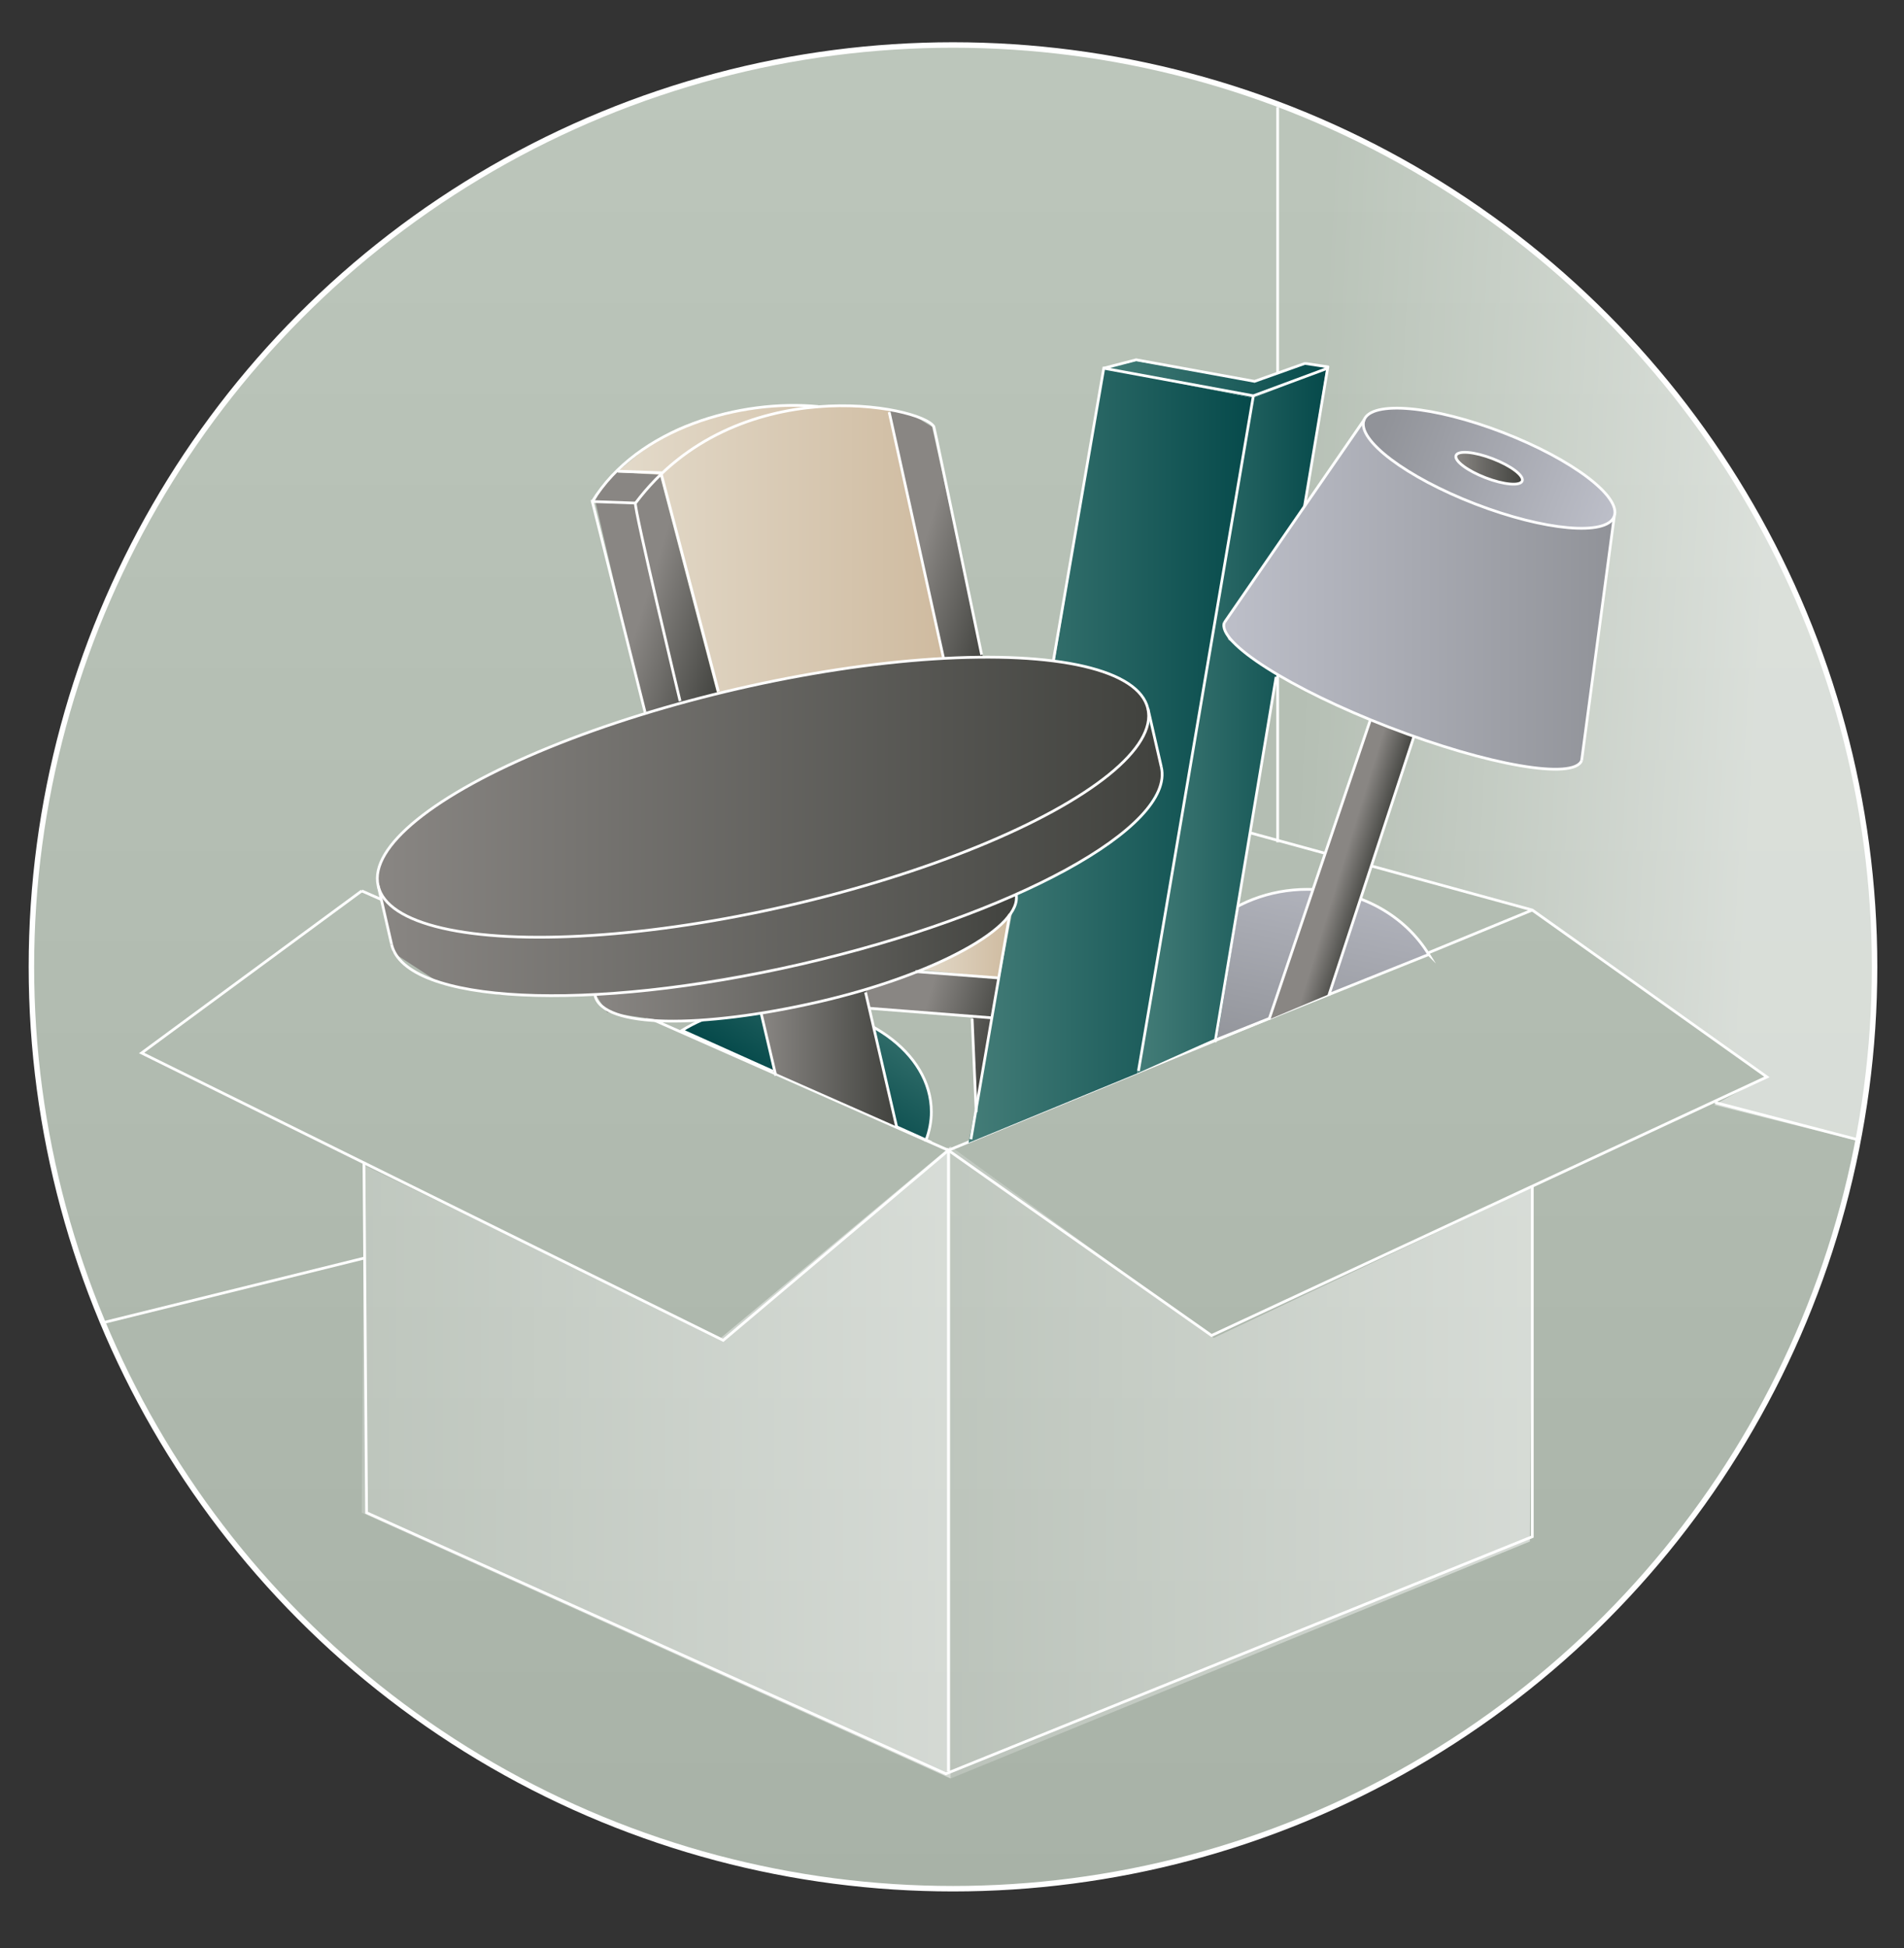 <?xml version="1.0" encoding="UTF-8"?>
<svg viewBox="0 0 174 178" width="174" height="178" xmlns="http://www.w3.org/2000/svg" xmlns:xlink="http://www.w3.org/1999/xlink">
<rect x="0" y="0" width="174" height="178" fill="#333333" stroke="none"/>
<defs>
<style>.cls-1{fill:url(#l);}.cls-2{fill:url(#o);}.cls-3{fill:url(#e);}.cls-4{fill:url(#n);}.cls-5{fill:url(#k);}.cls-5,.cls-6,.cls-7,.cls-8,.cls-9,.cls-10,.cls-11{stroke:#fff;stroke-miterlimit:10;}.cls-5,.cls-6,.cls-7,.cls-9,.cls-10,.cls-11{stroke-width:.25px;}.cls-12{fill:url(#q);}.cls-13{fill:url(#t);}.cls-14{fill:url(#u);}.cls-6{fill:url(#b);}.cls-7{fill:url(#c);}.cls-15{fill:url(#p);}.cls-8{stroke-width:.5px;}.cls-8,.cls-16,.cls-10{fill:none;}.cls-17{clip-path:url(#w);}.cls-9{fill:url(#i);}.cls-18{fill:url(#g);}.cls-19{fill:url(#f);}.cls-20{fill:url(#d);}.cls-21{fill:url(#v);}.cls-22{fill:url(#m);}.cls-23{fill:url(#h);}.cls-24{fill:url(#a);}.cls-11{fill:url(#j);}.cls-25{fill:url(#s);}.cls-26{fill:url(#r);}</style>
<linearGradient id="v" x1="87.09" x2="87.09" y1="6.84" y2="175.28" gradientUnits="userSpaceOnUse">
<stop stop-color="#bcc6bb" offset="0"/>
<stop stop-color="#a8b2a7" offset=".99"/>
</linearGradient>
<clipPath id="w">
<circle class="cls-16" cx="87.09" cy="88.33" r="84.22"/>
</clipPath>
<linearGradient id="l" x1="160.69" x2="119.43" y1="57.48" y2="55.22" gradientUnits="userSpaceOnUse">
<stop stop-color="#fff" stop-opacity=".5" offset="0"/>
<stop stop-color="#fff" stop-opacity="0" offset="1"/>
</linearGradient>
<linearGradient id="d" x1="33.06" x2="86.87" y1="133.61" y2="133.61" gradientUnits="userSpaceOnUse">
<stop stop-color="#fff" stop-opacity=".2" offset="0"/>
<stop stop-color="#fff" stop-opacity=".5" offset="1"/>
</linearGradient>
<linearGradient id="h" x1="86.87" x2="140.03" xlink:href="#d"/>
<linearGradient id="c" x1="121.59" x2="117.08" y1="74.64" y2="97.59" gradientUnits="userSpaceOnUse">
<stop stop-color="#bdbfc9" offset="0"/>
<stop stop-color="#919399" offset=".99"/>
</linearGradient>
<linearGradient id="b" x1="80.3" x2="72.79" y1="88.4" y2="100.22" gradientUnits="userSpaceOnUse">
<stop stop-color="#447d78" offset="0"/>
<stop stop-color="#064a4b" offset=".99"/>
</linearGradient>
<linearGradient id="g" x1="88.51" x2="114.54" y1="69.02" y2="69.02" xlink:href="#b"/>
<linearGradient id="a" x1="54.5" x2="92.78" y1="87.62" y2="87.62" gradientUnits="userSpaceOnUse">
<stop stop-color="#898683" offset="0"/>
<stop stop-color="#42433f" offset=".99"/>
</linearGradient>
<linearGradient id="f" x1="34.59" x2="106.2" y1="77.83" y2="77.83" xlink:href="#a"/>
<linearGradient id="u" x1="69.59" x2="81.84" y1="96.64" y2="96.64" xlink:href="#a"/>
<linearGradient id="t" x1="103.93" x2="121.22" y1="65.85" y2="65.85" xlink:href="#b"/>
<linearGradient id="s" x1="100.87" x2="121.22" y1="34.68" y2="34.68" xlink:href="#b"/>
<linearGradient id="r" x1="111.81" x2="147.47" y1="54.42" y2="54.42" xlink:href="#c"/>
<linearGradient id="q" x1="122.36" x2="125.16" y1="80.02" y2="80.88" xlink:href="#a"/>
<linearGradient id="e" x1="56.36" x2="86.22" y1="50.21" y2="50.21" gradientUnits="userSpaceOnUse">
<stop stop-color="#e3daca" offset="0"/>
<stop stop-color="#cfbba0" offset=".99"/>
</linearGradient>
<linearGradient id="p" x1="84.19" x2="92.29" y1="86.41" y2="86.41" xlink:href="#e"/>
<linearGradient id="o" x1="59.16" x2="67.9" y1="54.17" y2="56.86" xlink:href="#a"/>
<linearGradient id="n" x1="84.61" x2="92.78" y1="48.96" y2="51.47" xlink:href="#a"/>
<linearGradient id="m" x1="84.17" x2="91.23" y1="93.29" y2="95.46" xlink:href="#a"/>
<linearGradient id="k" x1="147.71" x2="126.11" y1="47.03" y2="39.12" gradientTransform="translate(126.98 -99.59) rotate(68.89)" xlink:href="#c"/>
<linearGradient id="j" x1="133.05" x2="139.14" y1="42.77" y2="42.77" gradientTransform="translate(126.98 -99.59) rotate(68.89)" xlink:href="#a"/>
<linearGradient id="i" x1="34.48" x2="104.98" y1="72.83" y2="72.83" gradientTransform="translate(18.1 -13.77) rotate(12.95)" xlink:href="#a"/>
</defs>
<circle class="cls-21" cx="87.09" cy="88.22" r="84.22"/>
<g class="cls-17">
<polygon class="cls-1" points="116.84 8.19 116.55 76.88 139.59 83 161.47 98.32 156.65 100.94 177.07 106.05 173.1 55.64 128.36 8.05"/>
<line class="cls-10" x1="156.73" x2="172.69" y1="100.72" y2="104.88"/>
<line class="cls-10" x1="6.74" x2="33.36" y1="121.5" y2="114.92"/>
<line class="cls-10" x1="116.76" x2="116.76" y1="76.95" y2="9.78"/>
<polygon class="cls-20" points="33.28 106.48 65.87 122.23 86.87 104.73 86.87 162.48 33.06 138.2"/>
<polygon class="cls-23" points="140.03 108.45 139.81 140.83 86.87 162.48 86.87 104.73 110.93 122.23"/>
<polyline class="cls-10" points="33.26 106.16 33.5 138.2 86.44 162.05 140.03 140.39 140.03 108.34"/>
<polyline class="cls-10" points="140.03 83.14 86.67 105.09 33.06 81.39"/>
<line class="cls-10" x1="121.03" x2="114.22" y1="77.94" y2="76.08"/>
<polyline class="cls-10" points="125.2 79.08 140.03 83.14 161.47 98.39 110.72 122.01 86.67 105.09 86.67 161.83"/>
<polyline class="cls-10" points="86.67 105.09 66.09 122.45 12.94 96.2 33.06 81.39"/>
<path class="cls-7" d="M130.57,87.2c-2.16-3.55-6.32-5.95-11.1-5.95-7.01,0-12.69,5.16-12.69,11.52,0,1.29,.24,2.54,.67,3.7l23.12-9.27Z"/>
<path class="cls-6" d="M84.63,104.15c.31-.82,.48-1.68,.48-2.57,0-5.43-6.17-9.83-13.79-9.83-3.44,0-6.59,.9-9,2.39l22.31,10.01Z"/>
<polygon class="cls-18" points="100.87 33.64 114.54 36.37 103.93 98.06 88.51 104.41 92.78 81.87"/>
<polygon class="cls-24" points="54.5 90.95 55.48 92.48 61.39 93.36 68.61 92.81 76.26 91.39 82.28 89.53 86.22 87.67 89.72 85.81 91.69 84.39 92.67 82.86 92.78 81.87"/>
<polygon class="cls-19" points="34.59 81.4 35.9 87.01 40.28 89.86 45.68 90.88 55.45 90.88 61.86 90 72.07 88.25 81.55 85.78 89.86 83 96.42 80.09 101.53 77.03 104.59 74.11 106.2 71.48 105.76 68.42 104.59 64.78"/>
<polygon class="cls-14" points="69.59 92.59 74.08 91.61 79.11 90.41 81.84 102.87 70.69 97.95"/>
<polygon class="cls-13" points="114.54 36.37 121.22 33.64 111.26 94.78 103.93 98.06"/>
<polygon class="cls-25" points="100.87 33.64 114.54 36.37 121.22 33.64 119.25 33.09 114.54 34.84 103.83 32.98"/>
<polygon class="cls-26" points="124.72 38.53 111.81 56.97 112.25 58.43 115.75 61.06 121.87 64.34 127.85 66.82 132.88 68.49 137.18 69.66 141.12 70.32 142.73 70.32 144.04 69.95 144.55 69.59 147.47 47.35"/>
<polygon class="cls-12" points="125.15 65.8 115.97 93.14 121.51 90.81 129.24 67.25"/>
<path class="cls-3" d="M56.36,43.16l3.94,.22,5.25,20.02,7.77-1.53,7.55-1.2,5.36-.55-4.92-22.75-4.16-.33h-5.14l-5.58,.66s-2.62,.55-4.7,1.53-5.36,3.94-5.36,3.94Z"/>
<polygon class="cls-15" points="87.97 88.98 84.19 88.6 86.98 87.45 89.17 86.14 91.41 84.55 92.23 83.41 92.29 83.79 91.25 89.42"/>
<polygon class="cls-2" points="54.39 45.73 55.21 44.19 56.36 43.16 60.29 43.37 65.54 63.39 58.93 65.25"/>
<polygon class="cls-4" points="81.29 37.36 83.48 37.96 85.18 39 89.83 60.05 86.22 60.11"/>
<polygon class="cls-22" points="83.86 88.82 91.25 89.42 89.28 100.91 88.9 92.92 79.54 92.1 79.11 90.41"/>
<ellipse class="cls-5" transform="translate(47.17 154.33) rotate(-68.89)" cx="136.09" cy="42.77" rx="3.5" ry="12.25"/>
<path class="cls-10" d="m144.54 69.48c-0.7 1.8-8.57 0.44-17.59-3.04s-15.76-7.76-15.06-9.57"/>
<line class="cls-10" x1="111.89" x2="124.66" y1="56.88" y2="38.36"/>
<line class="cls-10" x1="147.52" x2="144.54" y1="47.19" y2="69.48"/>
<ellipse class="cls-11" transform="translate(47.17 154.33) rotate(-68.89)" cx="136.09" cy="42.77" rx=".93" ry="3.24"/>
<ellipse class="cls-9" transform="translate(-14.55 17.48) rotate(-12.95)" cx="69.73" cy="72.83" rx="36.09" ry="10.17"/>
<path class="cls-10" d="m106.13 70.08c1.26 5.47-13.47 13.53-32.9 18s-36.2 3.65-37.45-1.82"/>
<path class="cls-10" d="m92.85 81.66c0.69 3-7.39 7.42-18.04 9.87s-19.74 2.42-20.43-0.58"/>
<line class="cls-10" x1="34.56" x2="35.78" y1="80.92" y2="86.25"/>
<line class="cls-10" x1="104.91" x2="106.13" y1="64.75" y2="70.08"/>
<line class="cls-10" x1="69.56" x2="70.9" y1="92.58" y2="98.28"/>
<line class="cls-10" x1="79.1" x2="81.95" y1="90.66" y2="102.98"/>
<line class="cls-10" x1="116.62" x2="111.04" y1="61.84" y2="95.22"/>
<polyline class="cls-10" points="96.27 60.33 100.87 33.64 114.54 36.16 121.33 33.64 119.22 46.23"/>
<line class="cls-10" x1="88.73" x2="92.27" y1="104.08" y2="83.54"/>
<line class="cls-10" x1="104.04" x2="114.54" y1="97.84" y2="36.16"/>
<polyline class="cls-10" points="100.87 33.64 103.83 32.87 114.65 34.84 119.25 33.2 121.43 33.53"/>
<path class="cls-10" d="M62.15,64.05s-4.23-17.65-4.08-18.08c9.19-12.25,26.1-8.9,27.27-7,.29,1.17,4.37,20.85,4.37,20.85"/>
<polyline class="cls-10" points="58.07 45.96 54.13 45.82 58.95 65.07"/>
<path class="cls-10" d="M74.77,37.14c-7.03-.68-16.48,1.9-20.64,8.68"/>
<polyline class="cls-10" points="65.65 63.17 60.4 43.19 56.47 43.05"/>
<line class="cls-10" x1="81.26" x2="86.22" y1="37.65" y2="60.11"/>
<line class="cls-10" x1="83.66" x2="91.32" y1="88.76" y2="89.35"/>
<line class="cls-10" x1="79.51" x2="90.66" y1="92.12" y2="92.99"/>
<line class="cls-10" x1="88.84" x2="89.21" y1="93.07" y2="101.6"/>
<line class="cls-10" x1="125.26" x2="115.97" y1="65.69" y2="93.14"/>
<line class="cls-10" x1="129.2" x2="121.43" y1="67.33" y2="90.95"/>
</g>
<circle class="cls-8" cx="87.09" cy="88.33" r="84.22"/>
</svg>
